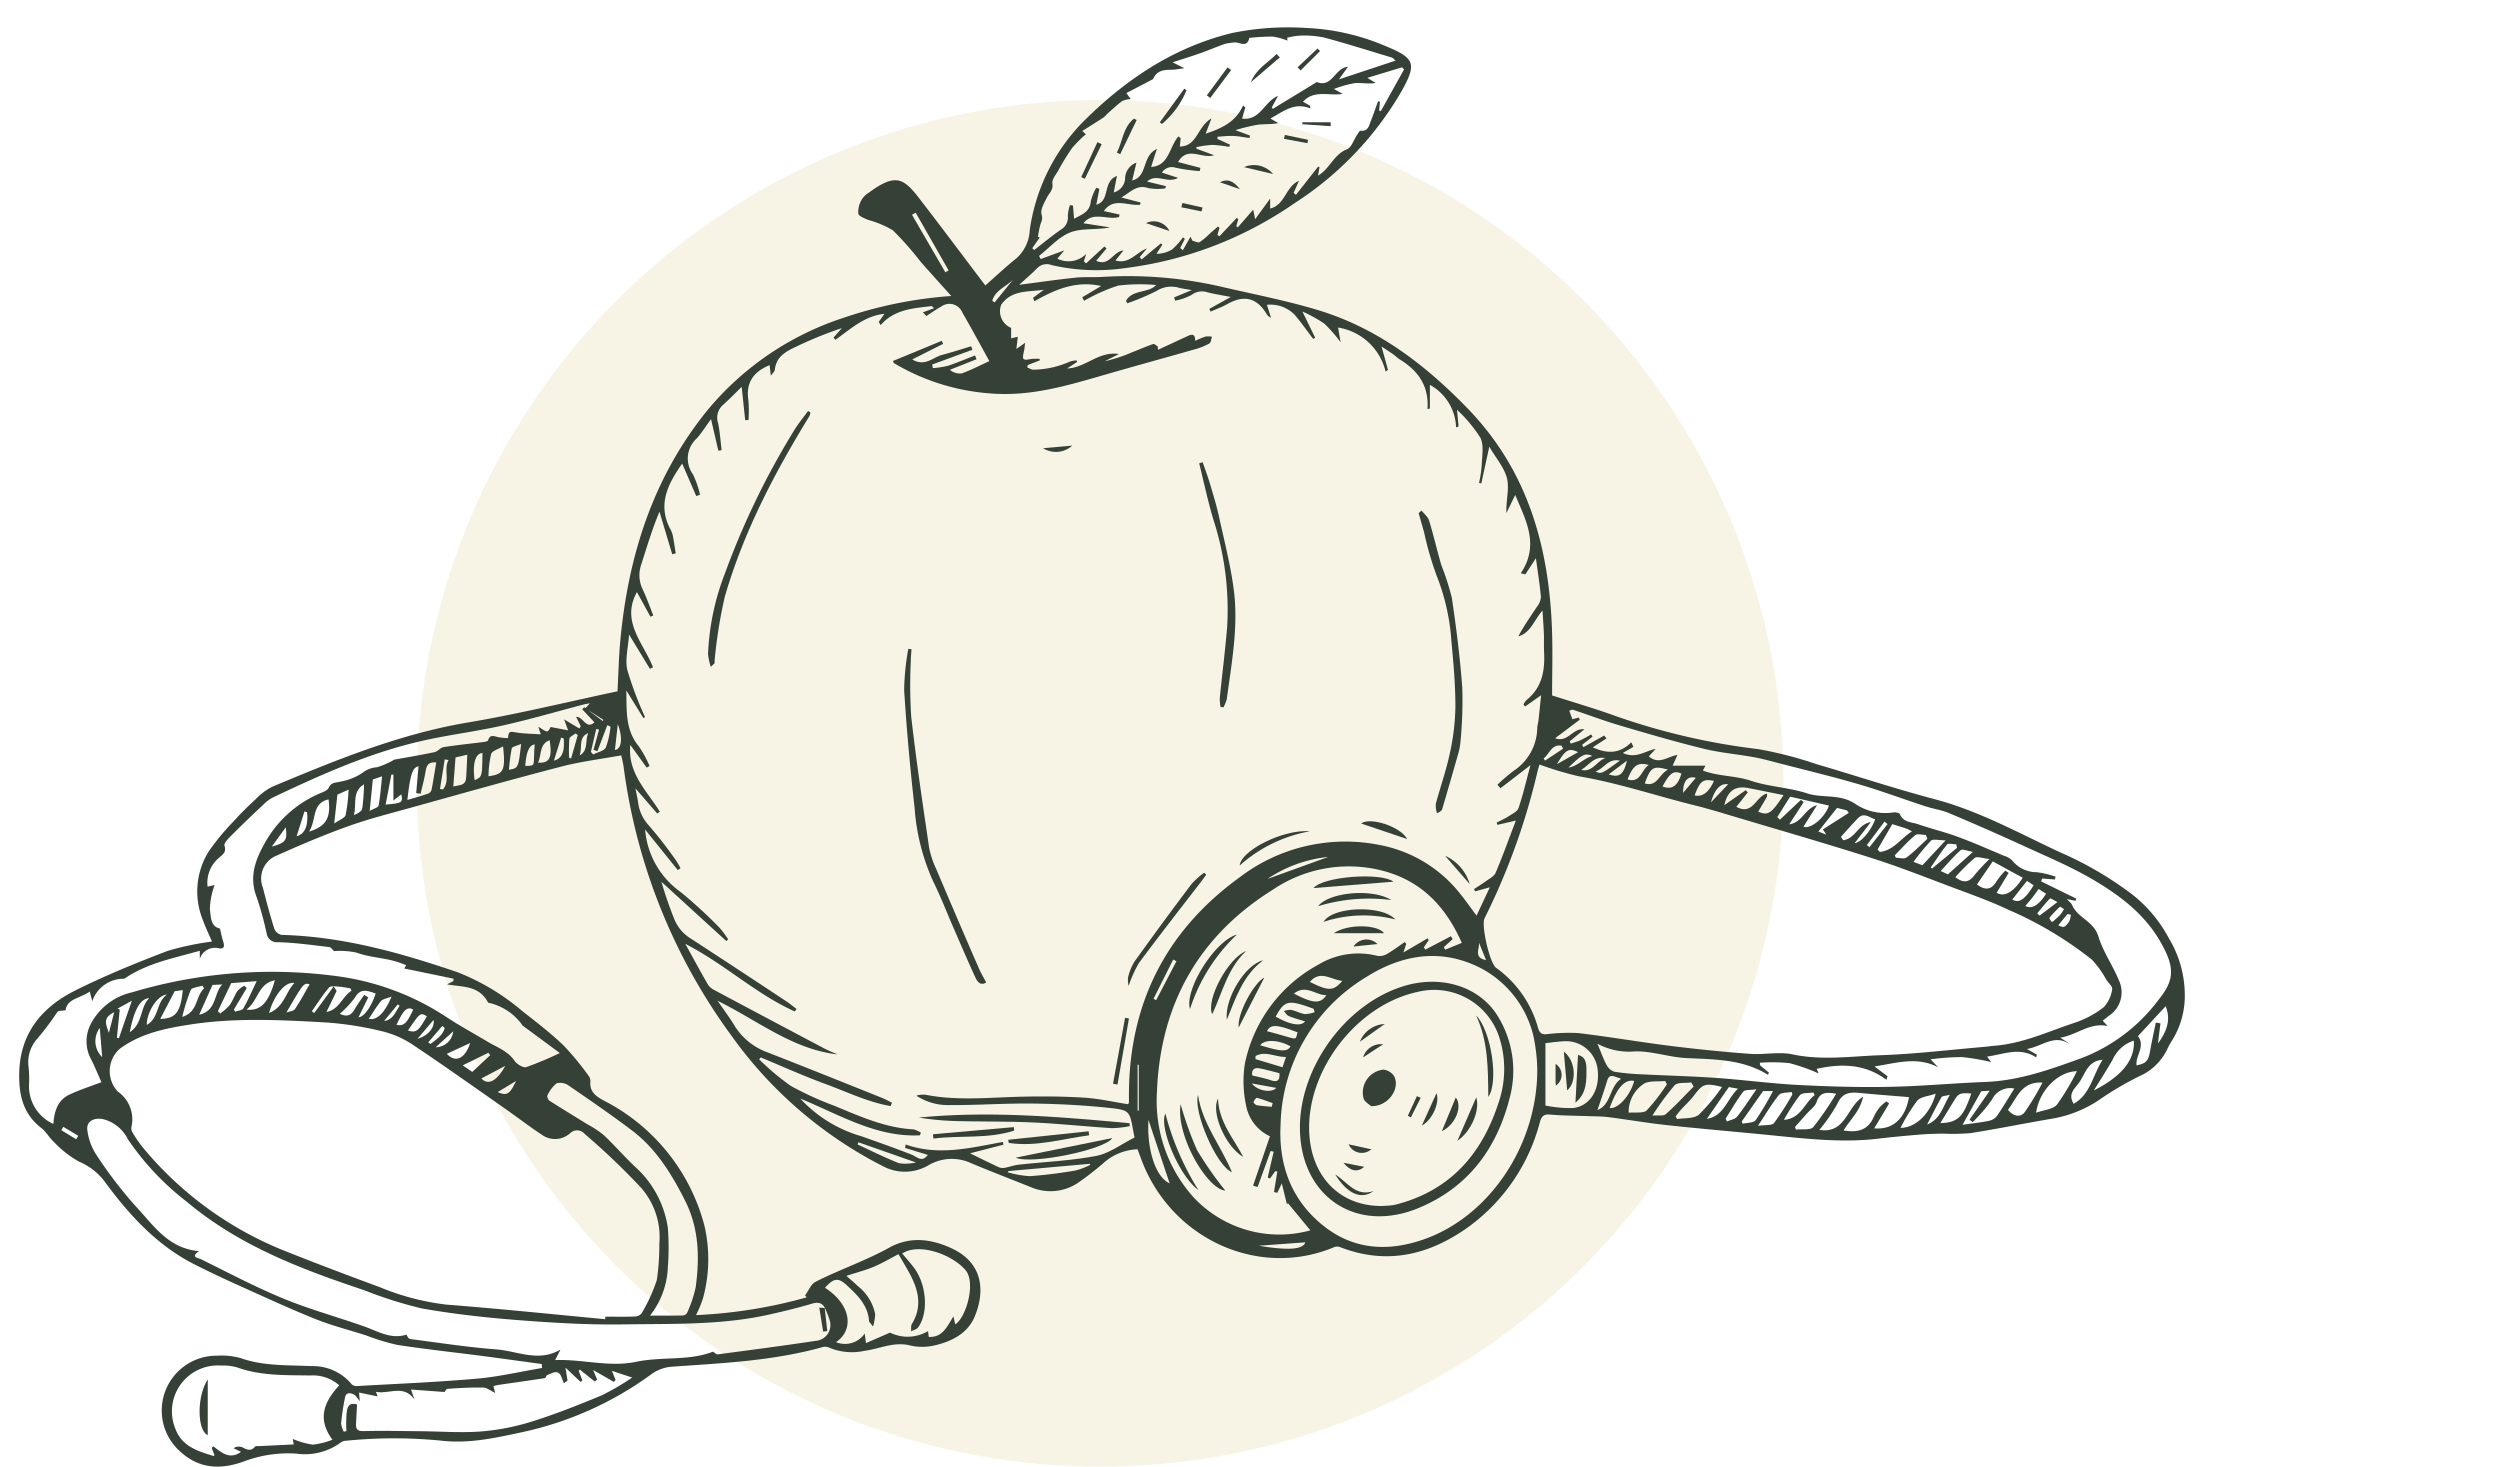<svg xmlns="http://www.w3.org/2000/svg" xmlns:xlink="http://www.w3.org/1999/xlink" width="300" height="176" viewBox="0 0 300 176">
  <defs>
    <clipPath id="clip-path">
      <rect id="Rectangle_3366" data-name="Rectangle 3366" width="259.879" height="172.686" fill="#354136"/>
    </clipPath>
  </defs>
  <g id="Group_6455" data-name="Group 6455" transform="translate(-835.064 -634.279)">
    <rect id="Rectangle_3372" data-name="Rectangle 3372" width="300" height="176" transform="translate(835.064 634.279)" fill="#fff"/>
    <g id="Group_6446" data-name="Group 6446">
      <g id="Group_6431" data-name="Group 6431">
        <circle id="Ellipse_325" data-name="Ellipse 325" cx="82" cy="82" r="82" transform="translate(885.08 646.279)" fill="#f7f4e6"/>
        <g id="Group_6424" data-name="Group 6424" transform="translate(837.367 637.594)">
          <g id="Group_6423" data-name="Group 6423" clip-path="url(#clip-path)">
            <path id="Path_32168" data-name="Path 32168" d="M134.206,134.6a6.481,6.481,0,0,0-4.174,1.724,35.39,35.39,0,0,1-3.11,2.39,5.943,5.943,0,0,1-5.465.453c-2.391-.963-4.8-1.886-7.178-2.879a5.512,5.512,0,0,0-5.131.208,5.57,5.57,0,0,1-5.527.116,50.406,50.406,0,0,1-18.159-15.657A69.8,69.8,0,0,1,72.531,88.7c-.036-.253-.093-.5-.144-.753-.027-.137-.065-.273-.146-.617-2.41.44-4.833.733-7.172,1.341C59.038,90.237,53.04,91.93,47.035,93.6c-2.528.7-5.081,1.347-7.547,2.231-2.878,1.03-5.7,2.226-8.491,3.481a2.972,2.972,0,0,0-1.755,3.887c.422,1.655.86,3.309,1.372,4.937a1.246,1.246,0,0,0,.869.736c7.315.189,14.255,2.139,21.106,4.476a27.421,27.421,0,0,1,7.847,4.72c1.667,1.3,3.35,2.6,4.876,4.055a34.2,34.2,0,0,1,2.974,3.6,1.109,1.109,0,0,1,.259.7c-.138,1.374.8,1.9,1.8,2.43a23.535,23.535,0,0,1,11.878,14.889,17.755,17.755,0,0,1-.15,8.684,13.356,13.356,0,0,1-.857,2.072,58.605,58.605,0,0,0,13.292-2.133l-.2-.225c.411-.561.7-1.356,1.254-1.638,1.87-.958,3.837-1.72,5.756-2.585,1.02-.46,2.042-.928,3.016-1.476,2.5-1.407,5.005-1.113,7.468,0,3.918,1.772,4.123,5.23,2.846,8.259-.834,1.979-2.7,2.934-4.705,3.411a6.472,6.472,0,0,1-3.009.036c-1.947-.508-3.653.4-5.466.631a7.047,7.047,0,0,1-4.181-.338,1.268,1.268,0,0,0-.827-.117c-5.909,1.662-12,1.937-18.068,2.362a4.757,4.757,0,0,0-2.581.944,40.816,40.816,0,0,1-15.452,6.916c-3.114.669-6.2,1.365-9.41,1.051a57.647,57.647,0,0,0-11.688-.025,1.191,1.191,0,0,0-.612.171,7.263,7.263,0,0,1-5.374,1.381,14.994,14.994,0,0,0-6.216.9c-2.605.971-5.23,1.027-7.515-.963a6.58,6.58,0,0,1,4.243-11.692,8.306,8.306,0,0,1,2.813.3c2.758.969,5.619.811,8.452.951a6.065,6.065,0,0,1,4.881,2.211.884.884,0,0,0,.658.179c4.775-.272,9.556-.466,14.317-.883,2.627-.23,5.219-.84,7.827-1.279-.008-.159-.015-.318-.022-.477-2.359-.321-4.715-.654-7.075-.96-3.426-.446-6.862-.812-10.276-1.339a25.942,25.942,0,0,1-3.747-1.143c-2.04-.647-4.128-1.179-6.108-1.974-3.106-1.249-6.145-2.661-9.2-4.036q-2.6-1.168-5.141-2.441c-4.5-2.241-7.808-5.823-10.742-9.775A7.458,7.458,0,0,0,7.223,136.1a12.384,12.384,0,0,1-3.042-2.366c-.566-.5-.935-1.237-1.527-1.691-2.25-1.722-2.72-4.1-2.646-6.715.132-4.677,2.735-7.784,6.664-9.756,3.6-1.81,7.365-3.333,11.136-4.778a33.5,33.5,0,0,1,5.325-1.121c-.379-.89-.772-1.7-1.077-2.544a9.078,9.078,0,0,1,.7-8.291,28.225,28.225,0,0,1,2.98-3.6c.827-.922,1.713-1.8,2.626-2.636a7.468,7.468,0,0,1,1.989-1.5c7.634-3.2,15.269-6.339,23.527-7.725,6.018-1.01,11.961-2.476,17.918-3.735.115-2.143.155-4.111.337-6.066.95-10.237,3.95-19.706,10.564-27.794A35.467,35.467,0,0,1,98.883,34.835a51.239,51.239,0,0,1,12.968-2.63c-1.331-1.485-2.521-2.792-3.688-4.122a37.534,37.534,0,0,0-3.309-3.749,11.353,11.353,0,0,0-2.946-1.246c-.454-.2-1.153-.446-1.22-.776a3,3,0,0,1,.414-1.676,2.582,2.582,0,0,1,.854-.834c3.078-2.247,4.08-1.86,5.951.559,2.719,3.514,5.375,7.076,8.029,10.581,1.189-1.047,2.435-2.227,3.771-3.294a4.822,4.822,0,0,0,1.557-3.334,23.2,23.2,0,0,1,6.2-12.806C132.522,6.4,138.376,2.4,145.523.65A33.5,33.5,0,0,1,154.45.041a27.036,27.036,0,0,1,9.544,2.188c3.479,1.422,3.729,2.095,1.931,5.33a39.454,39.454,0,0,1-12.883,13.508A45.593,45.593,0,0,1,132.6,28.873a23.908,23.908,0,0,1-8.705-.376,1.586,1.586,0,0,0-1.751.389c-.633.642-1.325,1.227-2.141,1.974,2.4-.31,4.56-.627,6.735-.853,1.119-.117,2.257-.023,3.381-.1a49.957,49.957,0,0,1,14.629,1.3c3.687.843,7.411,1.579,11.027,2.665,7.177,2.155,12.934,6.544,18.082,11.873,7.147,7.4,9.717,16.5,10.077,26.453.1,2.619.015,5.243.015,7.939,2.461.794,5.114,1.561,7.7,2.5a80.146,80.146,0,0,0,17.089,3.95,47.609,47.609,0,0,1,6.98,1.81c4.72,1.379,9.392,2.937,14.144,4.193,5.343,1.413,10.131,4.084,15.073,6.384a41.964,41.964,0,0,1,8.57,5,16.46,16.46,0,0,1,4.46,5.315,13.149,13.149,0,0,1,1.905,6.64,10.132,10.132,0,0,1-1.579,5.7c-.29.415-.475.9-.725,1.349a6.7,6.7,0,0,1-3.175,2.867,37.818,37.818,0,0,0-4.873,2.883,14.557,14.557,0,0,1-5.769,2.232c-3.2.545-6.385,1.193-9.591,1.7a25.585,25.585,0,0,1-3.38.059c-.91.02-1.821.043-2.728.119-1.629.136-3.259.281-4.881.478-4.541.553-9.038-.02-13.542-.462-3.959-.388-7.922-.723-11.877-1.151-2.351-.254-4.686-.659-7.033-.959-.792-.1-1.6-.091-2.4-.121-1.518-.058-3.042-.053-4.555-.186-.775-.068-1.063.143-1.279.9a22.56,22.56,0,0,1-8.6,12.6c-4.673,3.343-9.733,4.573-15.307,2.429a1.058,1.058,0,0,0-.707-.051c-9.161,3.884-19.775-.981-23.283-10.687-.123-.337-.251-.673-.387-1.039M96.663,153.614l.029.031c-.364-.649-.842-.73-1.564-.516-1.674.5-3.375.907-5.079,1.291-5.746,1.3-11.61,1.1-17.433,1.193-4.188.069-8.393-.178-12.573-.5-3.921-.3-7.851-.73-11.721-1.415a49.644,49.644,0,0,1-6.872-2.171c-7.6-2.535-15.055-5.357-21.308-10.606a32.531,32.531,0,0,1-7.1-7.525A4.555,4.555,0,0,0,10,130.968c-1.072-.177-1.966.288-1.82,1.347a6.967,6.967,0,0,0,1.054,2.908,51.34,51.34,0,0,0,4.737,6.2c2.113,2.246,3.892,5.087,7.614,5.4-1.085.736-.1.809.178.944,3.293,1.618,6.544,3.347,9.931,4.743,3.158,1.3,6.477,2.207,9.7,3.346,1.667.588,3.238,1.59,5.089.978.124.319.287.517.473.541,3.434.439,6.86.98,10.307,1.24,2.519.189,5.041,1.576,7.7.017l-.651,1.262c3.376-.118,6.481.89,9.74.206,3.084-.647,6.362-.083,9.2-1.215.244.151.412.345.551.327,3.936-.523,7.873-1.035,11.8-1.627a1.9,1.9,0,0,0,1.684-2.362,10.5,10.5,0,0,0-.618-1.612m36.4-24.418a.772.772,0,0,0,.1-.228c.01-.254,0-.509,0-.765-.02-11.006,4.4-19.806,13.3-26.248a20.9,20.9,0,0,1,16.792-3.867,16.136,16.136,0,0,1,9.714,5.921c.634.791,1.215,1.625,1.906,2.553l1.6-3.4-1.767.486-.134-.273c.467-.306.951-.593,1.4-.926.43-.319,1.017-.6,1.2-1.045.859-2.028,1.6-4.1,2.419-6.249l-2.207.516-.1-.272c.469-.243.96-.452,1.4-.739s1.084-.58,1.229-1.009c.548-1.617.932-3.289,1.432-5.147l-3.6,2.774-.369-.419a21.341,21.341,0,0,1,1.949-1.673,6.255,6.255,0,0,0,2.833-5.14c.018-.326.119-.646.155-.971.109-.97.2-1.94.309-2.957L180.7,81.468l-.184-.263a2.39,2.39,0,0,1,.378-.524c1.839-1.484,2.207-3.5,2.095-5.7-.037-.73,0-1.461-.023-2.191-.034-.875-.1-1.75-.17-2.84-1.053,1.2-1.406,2.669-2.9,3.1.663-1.259,1.477-2.4,2.249-3.578a2.089,2.089,0,0,0,.461-1.151c-.136-1.518-.381-3.028-.6-4.648l-1.265,1.935-.555-.129c2.285-3.4.617-6.341-.663-9.4-.389.8-.722,1.481-1.055,2.165-.074-1.446.369-2.866.076-4.114-.306-1.3-1.318-2.445-2.13-3.842l-.96,4.41-.273-.062A15.365,15.365,0,0,0,175.5,52.6c.033-1.141.294-2.445-.155-3.389a17.229,17.229,0,0,0-2.808-3.355l.191,1.991-.3.13a6.042,6.042,0,0,0-3.146-5.106V45.7l-.289.076c.208-2.758-1.119-4.611-3.322-5.956-.278-.169-.507-.419-.775-.607-.416-.294-.848-.568-1.413-.944.3,1.095.538,1.948.773,2.8-.1.07-.192.14-.288.209a6.99,6.99,0,0,0-5.7-5.288c.094.551.176,1.03.3,1.764a17.323,17.323,0,0,0-1.956-2.239,17.839,17.839,0,0,0-2.631-1.455l1.54,3.154-.247.138c-.736-.97-1.435-1.972-2.219-2.9a4.084,4.084,0,0,0-3.329-1.189c.182.567.336,1.051.489,1.533a.943.943,0,0,1-.54-.461c-1.178-1.923-2.693-2.285-4.686-1.169-.64.359-1.34.612-2.012.912l-.163-.328,2.578-1.429c-1.089-.212-1.947-.343-2.783-.553a2.048,2.048,0,0,0-1.922.307,6.955,6.955,0,0,1-1.97.689c-.043-.13-.087-.26-.13-.39l2.126-.877c-.689-.123-1.113-.169-1.522-.276a3.278,3.278,0,0,0-2.677.36,27.757,27.757,0,0,1-3.545,1.5c-.051-.1-.1-.2-.151-.294.764-1.392,2.7-.9,3.618-1.9a21.844,21.844,0,0,0-4.555.069,20.956,20.956,0,0,0-4.1,1.831l-.216-.427,2.266-1.351c-2.98-.679-5.528.407-8.01,1.829l-.157-.415,1.29-.97c-1.809.284-3.809-.029-5.1,1.773a2.159,2.159,0,0,0,1.18,2.806v1.259l.8-.2c-.057.491-.106.9-.171,1.471l1.05-.745c-.065.479-.079.753-.141,1.018-.243,1.043-.157,1.123.894.924a5.367,5.367,0,0,1,.984-.009c.008.062.015.124.022.186l-1.435.549-.075.29c.258.1.524.3.769.271a11.047,11.047,0,0,0,4.328-.96,2.648,2.648,0,0,1,.85-.144c.012.058.026.117.04.175l-1.2.787c2.235-.084,3.82-2.125,6.219-1.733l-1.7.862A18.142,18.142,0,0,0,133.45,39c.877-.347,1.744-.722,2.634-1.033.134-.047.367.186.553.29.006.135.011.27.018.405q1.765-.817,3.531-1.636c.49-.228.933-.364.935.557a11.3,11.3,0,0,1,1.238-.509,2.67,2.67,0,0,1,.776.015c-.1.278-.113.7-.306.807a7.759,7.759,0,0,1-1.709.694c-3.43.981-6.872,1.921-10.3,2.908-4.656,1.34-9.252,2.806-14.242,2.4a26.251,26.251,0,0,1-11.566-3.613c-.118-.07-.153-.283-.155-.288,1.047-.429,2.029-.831,3.009-1.236q1.426-.589,2.851-1.183l.153.376-3.7,1.86c1.511.928,2.478-.259,3.6-.55,1.168-.3,2.315-.683,3.471-1.029.048.141.1.281.142.422l-4.822,1.769.082.433a10.807,10.807,0,0,0,1.8-.278c1.1-.361,2.174-.823,3.259-1.242.06.15.119.3.179.452l-3.2,1.271a1.859,1.859,0,0,0,1.429.431c1.12-.4,2.181-.959,3.31-1.477-1.095-1.977-2.146-3.934-3.257-5.857a1.66,1.66,0,0,0-2.526-.679c-.616.334-1.188.752-1.779,1.132l-.411-.448,1.341-.494-.276-.256c-2.2.268-4.462.371-6.137,2.282-.077-.126-.153-.253-.23-.379l.679-.972c-2.368.241-4.047,1.818-5.872,3.114l-.234-.26,1-1.139a46.6,46.6,0,0,0-5.24,2.108c-1.258.6-2.626,1.171-2.8,2.88-.022.214-.258.406-.481.736-.06-.531-.1-.9-.144-1.282-1.941.794-2.871,2.1-2.551,4.2a15.923,15.923,0,0,1,.018,2.374l-.4.034c-.138-1.317-.277-2.635-.421-4-.777.757-1.484,1.486-2.238,2.166a2.02,2.02,0,0,0-.6,2.157c.23,1.07.294,2.176.429,3.266l-.391.074c-.279-1.2-.557-2.4-.879-3.792-.634.866-1.115,1.641-1.713,2.311a3.246,3.246,0,0,0-.452,4.323,11.349,11.349,0,0,1,.846,2.435l-.454.166-1.688-3.9c-1.762,2.5-3.009,5-1.36,7.979a3.155,3.155,0,0,1,.285.937c.118.615.2,1.237.3,1.856l-.422.108q-.764-2.556-1.53-5.112c-.888,2.125-1.523,4.286-2.214,6.427a3.858,3.858,0,0,0,.229,2.95c.464,1,.833,2.049,1.244,3.077l-.339.152-1.623-2.958c-1.964,3.54.792,6.111,1.93,9.032l-.37.179c-.8-1.307-1.592-2.613-2.506-4.115-.1,1.553-.506,3-.2,4.278A41.84,41.84,0,0,0,75.1,82.73l-.194.123-2.051-3.318c.048,2.482-.12,4.752,1.493,6.7A13.475,13.475,0,0,1,75.644,88.6l-.343.2c-.643-.894-1.288-1.787-1.964-2.725-.352,3.389,2,5.528,3.544,8.016l-.317.214-2.615-3.017c.107.549.224,1.079.312,1.613A4.977,4.977,0,0,0,75.521,95.7a49.7,49.7,0,0,1,3.292,4.232,9.017,9.017,0,0,1,.55.943l-.329.222-3.925-4.87a10.2,10.2,0,0,0,4.265,7.5,57.99,57.99,0,0,1,4.6,4.213,10.908,10.908,0,0,1,1.11,1.478l-.237.185-7.776-7.1a45.861,45.861,0,0,0,1.491,4.347,4.863,4.863,0,0,0,2.045,2.472q5.734,3.734,11.436,7.512c.43.284.825.617,1.236.927-.068.1-.136.2-.205.3-4.646-2.076-8.385-5.673-13.142-8.116.975,1.768,1.817,3.326,2.7,4.862a1.844,1.844,0,0,0,.717.649q6.6,3.527,13.219,7.019c.528.279,1.088.5,1.634.741-5.377-.614-9.485-4.012-14.393-6.436.782,1.138,1.435,2,1.991,2.92a7.712,7.712,0,0,0,3.972,3.259c4.616,1.8,9.212,3.65,13.813,5.49.4.158.768.376,1.152.565l-.165.4c-2.741-.469-5.255-1.712-7.844-2.659-2.617-.957-5.16-2.109-7.736-3.177l-.2.22a30.18,30.18,0,0,0,3.773,3.179,38.166,38.166,0,0,0,5.265,2.405c3.059,1.267,6.089,2.649,9.48,2.826a2.813,2.813,0,0,1,.892.4l-.117.314c-5.214.262-9.579-2.445-14.354-4.408a16,16,0,0,0,7.312,4.514c2.025.717,4.053,1.429,6.051,2.218.667.263,1.232.988,1.94.025l-2.72-.829c.02-.142.04-.283.059-.424,3.943,1.415,7.8.4,11.676-.3.02.11.042.219.062.329l-4.009,1.034c1.221.6,2.294,1.13,3.38,1.638a1.267,1.267,0,0,0,.7.117c.589-.1,1.16-.326,1.75-.39,3.106-.344,6.252-.464,9.309-1.053,1.589-.306,3.022-1.419,4.6-2.206-.029-.151-.093-.467-.152-.785-.435-2.343-.418-2.5-2.749-2.754-3.069-.335-6.169-.494-9.258-.536-3.318-.044-6.638.2-9.956.183a6.965,6.965,0,0,1-4.069-1.129,2.689,2.689,0,0,1,1.17-.1c3.808.742,7.632.308,11.455.222,2.51-.057,5.028-.041,7.532.117,1.76.111,3.5.515,5.243.787m49.385-40.773c-.066.218-.154.456-.211.7a80.185,80.185,0,0,1-6.386,17.758c-.423.85.608,5.381,1.385,5.945a13.2,13.2,0,0,1,5.039,7.228c.163.568.413.778.984.743a21.732,21.732,0,0,1,3.812-.141c3.689.437,7.354,1.073,11.039,1.534q4.776.6,9.579.96c1.7.128,3.485-.285,5.121.064,3.544.756,7.058.219,10.566.1,4.189-.146,8.366-.656,12.548-1.011.362-.031.722-.094,1.084-.121,3.43-.258,6.519-1.732,9.72-2.784a11.478,11.478,0,0,0,3.436-1.857,3.965,3.965,0,0,0,1-2.148c.071-.3-.435-.745-.69-1.115a11.848,11.848,0,0,0-1.73-2.421,44.478,44.478,0,0,0-10.019-5.991c-2.227-1.055-4.566-1.879-6.876-2.748-3.171-1.193-6.329-2.443-9.556-3.466-5.664-1.8-11.377-3.447-17.072-5.149-1.363-.406-2.725-.817-4.105-1.158-4.653-1.152-9.206-2.7-13.952-3.5a39.333,39.333,0,0,1-4.719-1.414M70.317,154.985l.024-.3c1.168,0,2.335.024,3.5-.017a1.11,1.11,0,0,0,.832-.362,19.725,19.725,0,0,0,1.844-4.017,29.242,29.242,0,0,0,.3-4.353,8.992,8.992,0,0,0-2.247-6.781,84.549,84.549,0,0,0-6.722-6.407,1.181,1.181,0,0,0-1.724-.087,2.713,2.713,0,0,1-3.177.345c-1.608-1.042-3.126-2.223-4.7-3.322-3.643-2.547-7.265-5.128-10.963-7.593a11.459,11.459,0,0,0-3.662-1.635,39.943,39.943,0,0,0-6.8-1.076c-5.426-.3-10.861-.593-16.283.245-3.02.467-5.955,1.055-8.486,2.929a3.584,3.584,0,0,0-.219,5.118,4.071,4.071,0,0,1,1.642,4.235.87.87,0,0,0,.076.59,14.65,14.65,0,0,0,1.225,1.811A42.514,42.514,0,0,0,31.42,146.611c3.921,1.573,7.873,3.07,11.839,4.528a29.84,29.84,0,0,0,8.011,2.1c6.355.492,12.7,1.155,19.047,1.75m78.3-15.863-.551-.161c.672-1.964,1.342-3.928,2.025-5.928a5.065,5.065,0,0,1-2.864-3.7,13.807,13.807,0,0,1-.152-4.97,17.512,17.512,0,0,1,8.849-11.937A9.253,9.253,0,0,1,163,111.393a1.735,1.735,0,0,0,1.154-.245c.732-.421,1.408-.938,2.107-1.416l.188.216c-.089.268-.177.534-.342,1.034l2.906-1.7c.045.069.091.138.135.208q-.291.436-.584.87l.169.283,3.075-1.611.211.351-1.06.955.153.31,2-.815c-1.867-4.258-4.687-7.243-9.039-8.536a16.253,16.253,0,0,0-13.644,2.158c-8.939,5.58-13.508,13.835-13.9,24.3a17.282,17.282,0,0,0,4.4,12.613,14.075,14.075,0,0,0,14.012,3.96l-2.7-3.275-.106.166c-.186-.755-.372-1.51-.623-2.522l-.536,1.122-.4-.084q.2-1.239.4-2.477l-.253-.025-.622.871c-.094-.039-.187-.078-.28-.118q.357-1.551.716-3.1l-.362-.083q-.785,2.163-1.568,4.328m97.093-34.583c.317.351.551.509.644.73.666,1.559,2.606,1.948,3.15,3.753.556,1.844,1.733,3.491,2.469,5.293a3.36,3.36,0,0,1-1.238,4.282l-.7.564.59.64c-2.158-.456-3.622,1.047-5.679,1.4.461.3.673.431.873.576.167.119.32.256.479.386-1.91-1.587-3.449.077-5.36.393l1.189.674-.071.338c-1.978-1.3-3.9-.37-5.9-.1l.486.657a26.773,26.773,0,0,0-3.491-.6,30.388,30.388,0,0,0-3.774.269l.917.964c-2.522-1.337-4.981-.523-7.647-.107.647.486,1.106.831,1.565,1.177l-.133.418c-2.6-1.928-5.432-1.956-8.369-1.309.072.167.158.365.238.554a22.378,22.378,0,0,0-3.505-1.237,19.877,19.877,0,0,0-3.548-.047l.014.3,1.077.892c-.043.083-.087.167-.132.25-3-1.877-6.439-1.845-9.718-2-2.146-.1-4.163-.854-6.235-.806a7.95,7.95,0,0,1-4.508-.927c.45,1.064.718,1.85,1.112,2.566a1.639,1.639,0,0,0,.946.808,28.788,28.788,0,0,0,3.326.306c2.952.153,5.91.222,8.858.429,3.275.23,6.537.671,9.814.843,3.641.191,7.3.3,10.94.229,3.861-.071,7.716-.44,11.577-.587,4.051-.153,7.786-1.508,11.526-2.861a20.831,20.831,0,0,0,9.216-6.967c1.395-1.745,2.07-3.138.983-5.558-1.9-4.229-5.218-6.789-8.953-8.967-2.57-1.5-5.34-2.665-8.053-3.91q-4.519-2.073-9.1-4c-.9-.38-1.9-.512-2.832-.817-2.665-.871-5.3-1.854-7.987-2.642-3.112-.912-6.271-1.669-9.413-2.484-1.058-.273-2.114-.572-3.187-.767-2-.364-4.052-.531-6.024-1.016-3.355-.823-6.678-1.792-9.993-2.771-1.913-.565-3.784-1.275-5.68-1.9-.126-.042-.3.07-.45.11.137.376.258.7.374,1.021l.758-.2c.045.084.09.168.134.252l-2.966,2.23c1.549.568,2.089-1.248,3.515-1.077l-1.763,1.449.126.272c.39-.134.794-.238,1.168-.408.44-.2.856-.457,1.281-.69l.169.262q-.628.49-1.255.983c.052.093.1.185.158.278l2.487-1.39.285.338-1.654,1.072c1.809.835,3.278.739,4.626-.6l.254.548-1.276.731c1.587.741,2.685-.256,3.953-.488l-.828.89c1.173,1.051,2.251.04,3.436-.171-.2.443-.32.715-.578,1.29h3.94l-.312.593c1.906.713,3.883.591,5.761,1.221,2.172.728,4.564.8,6.742,1.511,1.874.614,3.894.022,5.743,1.236a6.42,6.42,0,0,0,4.6,1.055c.259-.048.742.054.809.217.418,1,1.4.937,2.171,1.2,1.579.546,3.215.935,4.781,1.513,1.872.69,3.7,1.5,5.539,2.277a2.352,2.352,0,0,1,.94.519,3.781,3.781,0,0,0,3.01,1.448,12.054,12.054,0,0,1,2.232.532c-.031.113-.06.226-.09.339l-1.538-.115c-.035.116-.071.23-.107.346l4.233,2.075-.113.253-1.047-.211M21.671,110.781c-3.239.91-6.406,1.514-9.052,3.351a3.98,3.98,0,0,0-3.851,2.7c-.143-.549-.208-.8-.3-1.169-1.11.823-2.727.84-2.9,2.252-.445.078-.846.028-.976.193a34.175,34.175,0,0,1-2.41,3.21,4.228,4.228,0,0,0-1.058,3.4,13.257,13.257,0,0,1,.067,1.927A4.97,4.97,0,0,0,4.1,131.557c.107-1.451.486-2.82,1.867-3.488,1.221-.592,2.533-1,3.9-1.524-.4-.9-.781-1.839-1.239-2.744a4.527,4.527,0,0,1-.05-4.214,7.416,7.416,0,0,1,4.974-3.825,58.535,58.535,0,0,1,24.594-1.935,31.306,31.306,0,0,1,13.018,4.835c1.637,1.087,3.372,2.028,5.062,3.036,1.136.677,2.421,1.106,3.228,2.3.271.4,1.035.853,1.4.738a41.014,41.014,0,0,0,4.021-1.687l-4.454-3.287a6.755,6.755,0,0,0-4.146-2.755c-1.128-2.152-3.135-1.84-4.924-2.2l.747-.387c.009-.1.019-.2.028-.294l-5.918-1.223c-.019.032.092-.16.234-.405-.4-.144-.732-.281-1.078-.388-1.6-.5-3.294-.528-4.89-1.113a9.606,9.606,0,0,0-2.7-.179c-.118-.1-.328-.454-.578-.485-2.039-.245-4.081-.525-6.131-.588a1.23,1.23,0,0,1-1.371-1.052,39.537,39.537,0,0,0-1.177-4.3c-.93-2.331-.254-4.355.857-6.36a13.7,13.7,0,0,1,6.513-6.057c.461-.207,1.1-.4,1.272-.78.31-.674.8-.562,1.313-.7a7.092,7.092,0,0,0,2.71-1.058,3.084,3.084,0,0,1,1.75-.682,9.446,9.446,0,0,0,2.08-.915c1.366-.247,3.109-.538,4.837-.9.382-.081.692-.539,1.071-.6,1.616-.253,3.245-.416,4.868-.624.17-.023.448-.086.479-.188.225-.758.715-.5,1.21-.386a9.383,9.383,0,0,0,1.173.12c.11-.849.169-.817,1.012-.68.927.152,1.879.15,2.925.222-.145-.46-.2-.63-.289-.915.448.26.743.54,1.06.567.157.012.353-.445.415-.531l2.1.4c-.211-.578-.328-.894-.481-1.314L67.214,84.1l.17-.266-.556-1.126c.9-.036,1.162,1.569,2.2.66L67.56,81.794l.252-.243,2.226,1.662.066-.147-2.16-1.384q.271-.3.539-.6c-.245.047-.495.077-.736.14-3.205.841-6.389,1.772-9.62,2.5-2.984.675-6.03,1.071-9.024,1.7-6.566,1.387-12.648,4.1-18.668,6.966a4.271,4.271,0,0,0-1.053.772c-1.274,1.2-2.544,2.406-3.78,3.645-.4.4-1.073,1.043-.969,1.356.287.861-.3,1.111-.7,1.5a3.879,3.879,0,0,0-1.324,3.418l.844-.194a9.132,9.132,0,0,0-.572,2.864c.11.867.068,2.141,1.21,2.356.135.558.227,1.042.372,1.509s.254.975-.454.876a1.907,1.907,0,0,0-2.335,1.266ZM152.934,19.834l.281.226q1.333-1.692,2.664-3.386l.159.071c-.057.321-.113.641-.18,1.016,1.414-.806,1.882-2.541,3.472-3.161.555-.217.825-1.156,1.233-1.759.119-.175.285-.478.4-.466.964.091,1.031-.686,1.27-1.271.3-.745.557-1.511.832-2.269l.228.07-.1,1.04.207.069,2.779-4.99c-.075-.086-.15-.174-.226-.26L161.78,6.025l1,.617c-.9.15-1.725-.056-2.527.02a14.039,14.039,0,0,0-2.485.7l1.053.591c-1.65.268-3.428-.533-4.761.94l.863.49c0,.1,0,.208.008.312-1.938-.785-3.285.4-4.784,1.213l.944.55c-.875.174-1.7.092-2.509.2a24.211,24.211,0,0,0-2.637.642l1.764.659-.085.287c-.641-.086-1.282-.22-1.927-.246s-1.27.057-1.905.092c0,.089,0,.177.008.267l1.5.69-.1.262a15.769,15.769,0,0,0-2.036-.239,13.69,13.69,0,0,0-1.938.275l.091.2,2.078.764c-1.493.481-3.191-1.155-4.33.815l2.685.707c-.029.128-.059.256-.09.384a21.38,21.38,0,0,1-2.889-.405,1.405,1.405,0,0,0-1.645.585l1.939.63c-1.292.736-2.583-.6-3.718.446l2.26.549c-.024.091-.047.182-.069.272a6.551,6.551,0,0,1-2.037-.036c-1.393-.48-2.112.489-3.251,1.124l2.316.6c-.017.091-.033.182-.05.271-1.46.183-3.186-.946-4.358.764l1.88.407c-.017.1-.034.2-.05.3-1.392.413-3.1-.744-4.278.752l3.186.495c-1.623.338-3.323.062-4.724.589-1.418.532-2.538,1.859-3.789,2.838.066.124.131.248.2.372l2.83-1.038c-.407.485-.629.745-.835.991a3,3,0,0,0,3.471-.574l-.289.891.266.253q1.1-1.016,2.2-2.03l.253.242-1.241,1.475c1.6.723,2.011-1.123,3.274-1.238l-.961,1.2c1.677.486,2.489-.981,3.774-1.443l-.865,1.04.236.275q1.156-.965,2.314-1.928l.166.175-.706,1.075a3.531,3.531,0,0,0,1.881-.521,8.446,8.446,0,0,0,1.3-1.447l.229.177q-.281.551-.561,1.1c.107.09.214.178.322.267l.913-1.614.244.477c.294.065.674.276.866.163a8.522,8.522,0,0,0,1.231-1.044c.321-.28.647-.557.969-.835.057.061.112.123.168.185l-.242.828.241.162,2.078-2.2.185.149c-.082.284-.162.566-.244.849l.193.124,1.838-2.115c.084.408.136.662.235,1.145l1.8-2.476v1.2c1.833-.452,1.828-2.635,3.462-3.336q-.325.73-.651,1.461m-17.1-3.116c2.168-.125,2.185-2.421,3.274-3.662l.277.2c-.04.385-.081.769-.107,1.01,2.112-.016,2.075-2.388,3.8-3.368l-.7,1.831c1.907-.641,3.62-1.4,4.489-3.385l.277.235c-.132.447-.263.894-.393,1.338,2.194.281,2.666-2.073,4.315-2.724l-.741,1.375.112.18,5.288-3.222c1.847.752,2.174-1.733,3.735-1.825l-1.086,1.507,6.794-2.251c-.218-.188-.31-.327-.431-.363-2.711-.818-5.412-1.673-8.147-2.407a11.794,11.794,0,0,0-2.866-.229,8.71,8.71,0,0,0-1.561.254c.015.116.029.231.045.346a8.137,8.137,0,0,0-1.778-.482,25.986,25.986,0,0,0-2.811.155c-.278,1.315-1.222.426-1.856.555a8.012,8.012,0,0,0-1.071.163c-.979.344-1.935.759-2.914,1.105-1.047.372-2.112.7-3.362,1.107l1.412.709c-.688.091-1.054.175-1.422.18-.926.012-1.832.022-2.292,1.053-.049.109-.226.169-.351.236-.952.5-1.905,1-2.893,1.514l.522.727a2.8,2.8,0,0,0-1.01.219c-.645.477-1.229,1.036-1.831,1.568a3.952,3.952,0,0,1-.4.4c-.832.542-1.675,1.068-2.572,1.635L128,12.8a14.777,14.777,0,0,0-1.645,1.64,28.194,28.194,0,0,0-1.661,2.7c-.29.5-.784,1.086-.71,1.559.123.8-.39,1.153-.664,1.7-.319.64-.8,1.441-.634,2.01a1.418,1.418,0,0,1-.1,1.075,10.961,10.961,0,0,0-.334,1.644l.228.045q-.456.65-.913,1.3l.243.207c1.062-.82,2.1-1.677,3.2-2.446a1.661,1.661,0,0,0,.827-1.631,5.009,5.009,0,0,1,.251-1.3l.369.051c.039.487.077.975.126,1.582.926-.511,1.9-.791,2.007-2.087a5.882,5.882,0,0,1,.669-1.635l.365.137c-.12.615-.241,1.229-.371,1.9,1.725-.479.7-2.771,2.476-3.456-.154.8-.262,1.355-.384,1.983a1.855,1.855,0,0,0,1.364-1.6A2.065,2.065,0,0,1,134.07,16.2c-.2.831-.354,1.476-.514,2.146,1.919-.48,1.115-2.92,2.967-3.793l-.69,2.162m46.338,108.375a21.158,21.158,0,0,0-.481-4.162,12.479,12.479,0,0,0-6.283-8.058c-4.81-2.459-9.495-1.643-13.825,1.1a21.217,21.217,0,0,0-10.215,17.652c-.258,4.845,1.278,9.1,5.184,12.191,3.608,2.853,7.7,3.083,11.93,1.623,7.82-2.7,13.665-11.155,13.69-20.348M38.4,162.922a4.734,4.734,0,0,0-3.478-1.178c-2.954-.052-5.917.059-8.771-.97a6.255,6.255,0,0,0-1.952-.222,5.506,5.506,0,0,0-5.445,7.616c.793,2.087,2.655,2.644,4.513,3.221.052.016.128-.044.17-.06-.112-.3-.224-.6-.334-.9l.183-.192c1,.765,1.986,1.646,3.331.675-.325-.159-.609-.3-.893-.439a1.134,1.134,0,0,1,1.044-.118c.561.293,1.045.53,1.548-.086.075-.092.328-.044.5-.052q2.063-.1,4.125-.2l-.112-.66a9.613,9.613,0,0,0,2.408.686,9.1,9.1,0,0,0,2.35-.592c-1.906-2.59-.928-4.609.815-6.525m33.169-.662-.213.25-2.489-1.431.482,1.149-.284.235-1.8-1.434-.121.165q.218.572.438,1.144l-.219.171L65.553,160.8c.113.7.182,1.13.251,1.557l-.446.314c-.092-.236-.184-.47-.273-.706-.4-1.055-1.093-.489-1.7-.284-.134.045-.2.362-.317.381-1.821.283-3.647.534-5.471.8-.235.034-.465.1-.689.148.073.287.121.484.207.825-.583-.276-1-.635-1.427-.643-1.419-.027-2.842.051-4.26.151-.2.014-.376.369-.387.381l-4.024-.294c.208.6.311.9.413,1.2-1.291-1.853-3.038-.612-4.631-.927a2.926,2.926,0,0,1,.182.463c.011.069-.035.147-.016.078l-2.179-.45c.032.427.049.65.078,1.035-.284-.348-.42-.64-.647-.767-.439-.245-.978-.354-1.119.322a28.509,28.509,0,0,0-.466,3.127,2.7,2.7,0,0,0,.317.976l.313-.073a19.062,19.062,0,0,1,.015-2.022c.074-.69.155-1.494,1.267-1.173-.042.785-.081,1.548-.124,2.31-.04.692.207.91.964.888,2.255-.064,4.514,0,6.769.014,2.44.02,4.892.214,7.314.026a27.727,27.727,0,0,0,6.093-1.2c2.842-.892,5.622-2,8.377-3.144a31.527,31.527,0,0,0,3.622-2.12l-2.434-.807c.231.571.334.822.436,1.072m33.954-15.072c-.974.5-1.936,1.081-2.961,1.511s-2.091.7-3.289,1.092c.573.509.993.852,1.377,1.232a5.7,5.7,0,0,1,2.08,3.372,6.389,6.389,0,0,1-.26,1.482c-.318-.431-.469-.541-.477-.662-.134-1.882-1.365-3.083-2.631-4.26-1.06-.986-1.6-.926-2.656.27,3.1,1.991,3.553,5,1.325,6.519a2.852,2.852,0,0,0,3.439-1.034l.153,1.149,2.889-1.259a4.765,4.765,0,0,0,4.558-.184c.032.256.06.482.086.7,1.687.083,2.193-1.252,2.96-2.458.1.431.153.677.216.951,1.329-.828,2.5-5.015,1.239-6.5-1.61-1.895-5.586-3.327-7.6-2,.445.533.9,1.053,1.322,1.59,1.6,2,1.889,5.5.58,7.285-.171.235-.557.313-.843.463.029-.3-.037-.654.1-.883,1.343-2.2.736-4.261-.4-6.292-.386-.691-.793-1.37-1.208-2.083m-29.808,7.371c1.475,0,2.7.011,3.92-.014a.672.672,0,0,0,.516-.3,14.826,14.826,0,0,0,1.036-3.083c.49-3.583.408-7.1-1.3-10.458-1.619-3.194-3.466-6.19-6.358-8.374-2.465-1.862-5.013-3.615-7.563-5.362a1.751,1.751,0,0,0-1.455-.293,3.977,3.977,0,0,0-1.121,1.482c-.07.12.093.511.253.614,1.494.958,3.013,1.874,4.519,2.813a12.242,12.242,0,0,1,1.995,1.313c1.338,1.262,2.538,2.671,3.887,3.918a12.221,12.221,0,0,1,3.8,7.181,29.712,29.712,0,0,1,.008,4.682,10.042,10.042,0,0,1-2.142,5.88m107.448-32.7v7.494a15.126,15.126,0,0,0,3.335.3c2.006-.256,3.158-2.138,2.948-4.422a3.825,3.825,0,0,0-3.709-3.6c-.866,0-1.73.151-2.573.231m39.454,10.227c2.242.2,3.721-1.176,4.174-3.746-1.921-.16-3.844-.3-5.763-.489-1.2-.12-2.2-.143-2.822,1.27a19.956,19.956,0,0,1-2.176,3.151c3.217.488,3.251-2.77,5.251-3.978-.371,1.764-1.585,2.769-2.34,4.046,1.659.279,2.954-.012,3.635-1.669a5.1,5.1,0,0,1,.77-1.19,4.873,4.873,0,0,1,.741-.631l.321.248-1.793,2.988M211.716,92.1c-1.484-.3-2.864-.587-4.247-.851-1.509-.288-2.451.281-2.853,2.053l2.571-1.8.238.278L206.057,93.5c2.007,1.107,2.342-1.312,3.692-1.591-.014.207.012.328-.033.408-.338.593-.69,1.179-1.038,1.769,1.182.5,1.583.248,3.038-1.983m27.7,35.212a2.394,2.394,0,0,0-2.666,1.292,17.95,17.95,0,0,1-2.333,2.732l-.376-.288,2.419-3.48-1.02.066c-.782,1.406-1.46,2.623-2.238,4.021,1.121-.159,2.091-.262,3.043-.45a1.743,1.743,0,0,0,1.033-.537c.749-1.062,1.406-2.189,2.138-3.356m-2.588-27.262c-.7,1.018-1.3,1.9-1.895,2.764,1.019.776,1.763.64,2.373-.415a9.334,9.334,0,0,1,1.03-1.244c.134.091.269.182.4.273l-1.437,2.383c.924.567,2.032-.07,3.127-1.8l-3.6-1.963m-39.1,26.743-.223-.395c-.9.113-2.046-.073-2.651.412a4.038,4.038,0,0,0-1.713,3.4c.8-.083,1.756.107,2.169-.284a22.958,22.958,0,0,0,2.418-3.129m58.925-4.905c1.213-1.636,1.513-2.984.925-4.463l-3.323,3.587c.926,1.219-.313,2.332-.171,3.511,1.17-.233,1.419-.537,1.626-1.724.2-1.14.454-2.27.684-3.405l.56.09c-.1.793-.2,1.586-.3,2.4m-52.316,5.232c-2.041-.5-2.3-.388-3.392,1.064-.432.578-.984,1.065-1.471,1.6-.245.272-.467.566-.7.85.057.113.112.228.168.343.882-.153,1.995-.025,2.6-.52a22.418,22.418,0,0,0,2.8-3.34m42.588-1.887c-2.241.036-4.509,2.274-4.9,4.981.926-.334,2.031-.395,2.507-.974a28.427,28.427,0,0,0,2.39-4.008m-34.41-32.952-1.552,2.468.326.3,2.513-2.375.339.263L212.4,95.61c1.608-.236,1.848-1.9,3.347-2.311-.654,1.036-1.144,1.811-1.633,2.585.812.368,2.563-1.06,3.061-2.531l-4.66-1.069m41.24,29.273a4.215,4.215,0,0,0-2.546,2.294c-.668,1.185-1.415,2.324-2.258,3.694,2.588-1.323,5-3.2,4.8-5.989M213.1,131.917c.035.106.071.211.108.317.715-.084,1.735.1,2.087-.3a36.843,36.843,0,0,0,2.742-4c-1.115-.189-1.947-.242-2.345.984-.176.54-.772.945-1.18,1.408-.469.532-.941,1.06-1.412,1.59M47.924,88.645c-.73.126-1,.962-1.34,4.034.854-.255,1.679-.482,2.487-.759a.724.724,0,0,0,.412-.455c.212-1.087.379-2.183.563-3.283-1.005-.1-1.172.431-1.286,1.115-.146.89-.39,1.762-.593,2.642l-.528-.085c.094-1.065.189-2.131.285-3.209M25.44,114.665c-.607,1.279-1.1,2.319-1.6,3.36l.283.279a6.634,6.634,0,0,0,1.123-.994c.381-.526.59-1.174.951-1.718a3.14,3.14,0,0,1,.809-.62l.3.275q-.778,1.3-1.553,2.6l.169.237c.335-.124.841-.151.975-.389.567-1,1.023-2.058,1.6-3.275l-3.069.246m175.5,12.413-.28-.5c-.682.1-1.621-.05-2,.343a32.5,32.5,0,0,0-2.668,3.635c.681-.059,1.322.083,1.611-.174,1.17-1.035,2.232-2.192,3.334-3.3m37.733,2.778c.638.81,1.489.937,1.991.3a31.054,31.054,0,0,0,2.142-3.563c-2.533-.16-3.055,1.851-4.134,3.264m-12.9,2.167c1.787.008,3.573-1.669,4.226-4.1-.871.306-1.8.355-2.218.84a21.906,21.906,0,0,0-2.007,3.264m24.259-8.183c-.135.02-.27.035-.4.065-1.475.318-1.739,1.745-2.469,2.735-.507.688-1.339,1.338-.607,2.488,2.033-1.147,2.3-3.5,3.479-5.288M118.718,137.212c-.035.047-.07.093-.1.14a11.421,11.421,0,0,0,2.68.471,55.225,55.225,0,0,0,5.5-.686,8.762,8.762,0,0,0,1.747-.679l-.1-.113-9.722.868m94.063-9.206c-.031-.094-.062-.188-.094-.283-.52.108-1.258.037-1.519.356-.865,1.056-1.558,2.253-2.519,3.7.807-.12,1.657,0,1.932-.336a32.547,32.547,0,0,0,2.2-3.439m-57.326-9.867-.134-.4c-3.043-1.119-3.456-1.034-4.551.938,1.676.969,3.039,1.222,3.527.579-.671-.213-1.332-.385-1.957-.642-.238-.1-.394-.4-.587-.6a2.429,2.429,0,0,1,.867-.146c.563.121,1.093.424,1.658.507a3.605,3.605,0,0,0,1.178-.233m69.309-22.561L223,98.629l.276.29c1.615-.175,2.486-1.574,3.85-2.47a5.81,5.81,0,0,0-.633-.323c-.579-.192-1.163-.369-1.731-.547m5.777,35.873c2.306-.016,2.846-1.063,3.714-3.542-1.28-.1-1.524-.02-1.971.7-.57.918-1.129,1.842-1.743,2.843M39.876,115.571c-.039-.091-.077-.183-.115-.273a13.863,13.863,0,0,0-1.39-.218c-.4-.024-1-.112-1.189.107-.757.891-1.387,1.888-2.064,2.847l.281.218c.369-.5.739-1,1.105-1.5.387-.529.77-1.061,1.236-1.7.205.345.368.508.335.58-.385.837-.8,1.661-1.207,2.489,1.527-.266,1.88-1.834,3.008-2.548m169.393,12.042-2.555,3.629c.031.1.062.193.093.289.539-.132,1.318-.086,1.573-.429a35.755,35.755,0,0,0,2.074-3.489ZM42.782,115.907c-.987-.327-1.8-.7-2.488.478a11.929,11.929,0,0,1-1.817,1.952c1.093.528,1.478-.024,1.855-.664.326-.551.707-1.069,1.064-1.6l.494.289c-.387.794-.774,1.587-1.168,2.392.649-.026,1.509-1.207,2.059-2.846M236.434,99.766c-.785-.073-1.474-.353-1.773-.124a22.905,22.905,0,0,0-2.323,2.3c.983.766,1.661.626,2.3-.243a24.971,24.971,0,0,1,1.8-1.935M218.608,97.11q.131.2.264.4c1.443-.146,1.817-1.954,3.323-2.17l-1.943,2.527c.818-.1,1.958-1.5,2.469-2.86-.688-.2-1.337-.893-2.074-.132-.7.724-1.362,1.488-2.04,2.233m-83.093,33.964c-.2,3.12.676,6.765,2.542,7.618-.857-2.567-1.783-5.341-2.542-7.618M52.092,91.061c.742-.179,1.475-.091,1.539-1.02.06-.892.092-1.786.142-2.792l-1.412.327c-.089,1.149-.171,2.218-.269,3.486m4.228-1.228c1.82-.241,2.048-.692,1.746-3.587-.559.338-1.294.524-1.429.917a12.145,12.145,0,0,0-.318,2.67m148.447,41.1c.058.109.116.218.172.327.411-.186.954-.264,1.207-.578.767-.947,1.423-1.986,2.329-3.287-.733.117-1.385.028-1.585.288-.785,1.023-1.429,2.157-2.124,3.25M34.786,96.48c2.066-.634,2.622-1.675,2.339-3.87-2.053.471-1.424,2.434-2.339,3.87m194.193.869c-.057-.158-.115-.315-.173-.473-.437,0-1.023-.182-1.283.033-.877.724-1.638,1.589-2.444,2.4l.115.31c.437,0,1.005.177,1.286-.033.891-.668,1.675-1.48,2.5-2.235M16.928,118.954c1.874-.047,2.436-.8,2.705-3.461l-.977.14-1.728,3.321m198.528,9.15-.16-.323c-.553.1-1.33,0-1.613.331a23.914,23.914,0,0,0-1.915,2.955c2.051-.154,2.458-2.038,3.689-2.963M27.263,117.834c1.727.212,2.681-.871,3.416-3.513-2.031.385-1.972,2.471-3.416,3.513M231.172,97.528c-.823,0-1.5-.2-1.753.039a24.749,24.749,0,0,0-2.1,2.546l1.069.4,2.781-2.984M38.185,92.038c-.12,1.1-.233,2.112-.382,3.469.617-.437,1.27-.654,1.368-1.018a20,20,0,0,0,.357-3.045l-1.343.595m152.672,37.6c.975.17,2.459-1.461,2.946-3.239-1.127-.235-2.063.794-2.946,3.239m15.393-2.312-1.09-.192-2.643,3.815c2.062-.346,2.376-2.31,3.733-3.623M22.187,115.289l-.2-.32c-.485.163-1.246.2-1.4.516a23.168,23.168,0,0,0-1.021,3.224c1.929-.576,1.584-2.5,2.621-3.42m85.392-93.083-.443.253,4.005,6.9.391-.225q-1.978-3.465-3.954-6.931M42.059,93.994c.506-.288,1.031-.419,1.072-.639.2-1.11.28-2.241.418-3.511l-1.114.38c-.12,1.2-.229,2.3-.376,3.769m192.4,4.919c-.685-.112-1.279-.387-1.476-.212-.846.744-1.576,1.621-2.4,2.508l.86.4c.967-.865,1.868-1.669,3.018-2.7M107.619,136.183l-6.908-2.425-.109.261c1.657.764,3.291,1.589,4.986,2.256a5.721,5.721,0,0,0,2.031-.092m51.155-21.79c-1.393-.152-2.643-1.342-3.894.123,2.253,1.118,2.83,1.118,3.894-.123M21.595,118.454c2.137-.471,1.73-2.586,2.78-3.634l-1.178.057-1.6,3.578M216.858,96.843l-.416-.629,3.107-1.982c-.076-.1-.152-.2-.227-.306l-1.181-.288-2.239,2.83.957.376M33.023,114.65c-1.058-.23-2.442,1.441-3.039,3.59,1.836-.73,1.969-2.487,3.039-3.59m159.214,11.473c-.849-.22-1.391-.707-1.682.254-.34,1.126-.735,2.235-1.162,3.516,1.7-.69,1.377-2.745,2.844-3.77m-39.273-10.209c2.28,1.2,3.207,1.264,3.9.192-1.3.015-2.427-1.341-3.9-.192m-4.6,7.494c0,.123-.01.246-.015.37l3.251.976.414-1.231c-1.318.007-2.472-.766-3.65-.115m-116.3-5.222c.352-.133.856-.161,1.027-.415.644-.95,1.18-1.973,1.761-2.979-.711-.165-.711-.165-2.788,3.394M70.955,83.879l-.381-.17-1.191,3.126-.463-.18q.332-1.208.663-2.419l-.335-.076q-.32,1.375-.642,2.749l.262.312c.529-.27,1.314-.412,1.53-.84a9.876,9.876,0,0,0,.558-2.5M11.727,121.213l.238.058c.489-1.414.978-2.829,1.556-4.5l-1.718.95.264.11-.34,3.378m139.5,4.256c-.78-.193-1.542-.407-2.316-.565s-1.04.212-.944.837c.806.2,1.515.332,2.188.565.827.286,1.153.044,1.072-.837M41.378,90.808c-1.467.871-.86,2.4-1.214,3.682.447-.178.937-.438,1-.774a26.339,26.339,0,0,0,.218-2.908m18.85-4.852c-.5.23-1.071.323-1.126.542a20.633,20.633,0,0,0-.331,2.559c1.127-.2,1.127-.2,1.457-3.1m89.5,34.47c3.957,1.034,3.326,1.211,3.676.146-2.462-.969-3.254-1-3.676-.146M44.906,92.75V89.641l-.244,0c-.228,1.187-.456,2.375-.689,3.589,1.981-.161,2.082-.23,1.885-1.225-.233.18-.467.363-.952.742m109.428,53.016-5.575.41c3.643.607,5.322.428,5.575-.41M15.605,116.451c-1.113.113-1.819,1.434-2.333,4.092,1.6-1.062,1.178-2.918,2.333-4.092M197.856,89.043c-1.791-.5-2.076-.3-2.789,1.655,1.5.44,1.677-1.087,2.789-1.655M62.258,88.2c1.4.091,1.728-.587,1.392-2.695-1.269.506-.932,1.744-1.392,2.695M41.95,118.944c.933.22,1.878-.634,2.74-2.672-.607.245-1.06.29-1.269.54-.532.637-.954,1.365-1.472,2.132m107.836-16.783,7.3-2.643a15.978,15.978,0,0,0-7.3,2.643m91.145.233-1.756,2.226c.786.5,1.5.042,2.558-1.7-.287-.188-.576-.38-.8-.529m-8.4-3.957L232.452,98c-.379,0-.951-.159-1.105.027-.717.866-1.317,1.828-1.96,2.755l.157.123,2.986-2.47m-214.811,17.6c-1.143.069-2.425,2.137-2.411,3.635,1.5-.831,1.1-2.668,2.411-3.635m38.8,7.274-.214-.293-3.079,1.51,1.144.789c.747-.7,1.449-1.351,2.15-2.006M197.2,91.058c1.121.439,1.829-.043,2.267-1.544-.936-.4-1.377-.1-2.267,1.544M148.925,122.12c2.564.775,3.218.8,3.638.134-1.435-.81-3.134-.873-3.638-.134m52.128-29.987c.959.212,1.718-.382,2.316-1.739-1.3-.275-1.676,0-2.316,1.739M54.654,90.3c.9-.39.9-.39.937-3.254-.845.052-1.215,1.286-.937,3.254m140.9-1.815c-1.314-.382-1.916.065-2.548,1.741,1.6.452,1.624-1.161,2.548-1.741M240.735,105.4c.772.428,1.652-.113,2.491-1.473l-.891-.562c-.3.408-.522.735-.767,1.046s-.512.609-.833.988M60.725,88.6c1.392-.054.9.071,1.141-2.589-.677.112-1,.852-1.141,2.589m168.223,43.03c1.6-.639,1.873-2.114,2.731-3.573-.539.148-.913.138-1,.293-.567.988-1.071,2.013-1.729,3.28m-182.3-11.281c.991.3,1.262.084,2.269-1.705-.785-.469-.785-.469-2.269,1.705m4.668,2.79c.985,1.089,2.155.674,2.8-1.29l-2.8,1.29m-4.041-5.3c-.7-.41-1.151,0-2,1.831.853.186,1.265-.192,2-1.831m88.848-1.307.307.179,2.438-4.677-.389-.2q-1.178,2.347-2.357,4.7m-84.6-28.644-.46-.077q-.284,1.774-.567,3.547l.355.06c.9-1.056.051-2.424.672-3.53M34.546,94.158l-.312-.1c-.3.951-.6,1.9-.944,2.979,1.03-.284,1.408-1.315,1.256-2.874m32.7-6.824c1.085-.566.634-1.8,1.043-2.68-1.241.49-.673,1.779-1.043,2.68m-8.922,37.255-2.853,1.5c.772.865,1.848.349,2.853-1.5M190.341,87.661c-1.353-.28-1.963.862-2.9,1.409,1.365.337,1.853-1.077,2.9-1.409M147.918,126.7c.7.934,2.427,1.155,2.927.529l-2.927-.529m53.276-36.674c-.919-.271-1.544.328-1.525,1.8l1.525-1.8m40.971,16.258.28.276,2.15-1.628c-.408-.2-.831-.491-.893-.428-.549.557-1.034,1.178-1.537,1.78M65.991,87.621l.236.082.8-2.8-.255-.212c-.26.212-.714.4-.745.64a17.988,17.988,0,0,0-.035,2.3M9.671,120.039a2.653,2.653,0,0,0,.289,3.5c-.09-1.075-.178-2.149-.289-3.5m54.5-32.081c.994-.243,1.312-1.139,1.163-2.661l-.3-.1c-.27.862-.54,1.724-.868,2.765m122.909-1.019c-1.113-.53-1.506-.334-2.545,1.442l2.545-1.442m-1.163,1.845c1.069-.125,1.762-1.068,2.873-1.388-.911-.362-1.185-.238-2.873,1.388m-155.6,9.488c1.686-.462,1.887-.76,1.674-2.308-.554.763-1.027,1.416-1.674,2.308m193.88-2.7c-.116-.1-.231-.205-.346-.309L221.72,98.09l.315.26,2.166-2.773m-32.12-7.615c-1.416-.313-1.872.95-2.921,1.3.7.317.7.317,2.921-1.3m-1.335,1.645c1.259.436,1.788.039,2.182-1.642l-2.182,1.642M150.3,129.5c.041-.146.081-.292.12-.438-.625-.22-1.244-.466-1.882-.634-.1-.025-.352.3-.413.5-.025.085.243.356.405.385.583.1,1.179.134,1.77.192m93.722-22.21c.309-.284.634-.551.919-.858a4.678,4.678,0,0,0,.438-.656c-.17-.1-.45-.321-.492-.283a14.98,14.98,0,0,0-1.25,1.311c-.044.052.1.285.187.419.028.045.129.047.2.067M47.8,121.331c1.3-.344,2.11-1.419,1.918-2.245L47.8,121.331M71.833,83.582c-.123,1.1-.235,2.11-.345,3.1.794-.1.979-1.387.345-3.1M49.091,121.765c.087.068.174.136.261.2.694-.545,1.478-1.02,1.709-1.93l-.289-.235-1.68,1.962M185.268,86.526l-.183-.354c-1.2-.222-1.45.993-2.154,1.523l.172.264,2.164-1.433m-68.5-53.75.28.2,2.211-2.723c-.845.834-2.149,1.282-2.492,2.525M11.4,118.145c-1.107.593-1.214,1.025-.634,2.476.219-.854.418-1.632.634-2.476M205.068,90.8c-.908-.165-1.632.621-2.052,2.163l2.052-2.163M246.2,106.448l-.414-.076c-.362.446-.723.892-1.092,1.348.666.305.732.31,1.282-.412a2.369,2.369,0,0,0,.224-.86M134.211,129.936l.138.036v-5.518h-.138Zm-84.24-7.575a2.14,2.14,0,0,0,2.11-1.914l-2.11,1.914m9.648,4.045c-.831.5-1.5.91-2.2,1.329,1.095.478,1.456.273,2.2-1.329M6.837,133.394c.084-.137.168-.275.253-.412L5.3,131.908l-.252.391q.892.548,1.785,1.095m168.336-23.61c.118.71-.7,1.835.858,2.11l-.858-2.11m-129.515,7.6-.228-.17-1.643,2c1.131-.182,1.358-1.126,1.871-1.828" transform="translate(0 0)" fill="#354136"/>
            <path id="Path_32169" data-name="Path 32169" d="M148.354,51.078c.307.393.761.742.9,1.188.541,1.769.953,3.578,1.472,5.355a30.714,30.714,0,0,1,1.262,3.932c.533,3.6.992,7.213,1.255,10.837a51.546,51.546,0,0,1-.218,6.408,7.445,7.445,0,0,1-.317,1.6q-.914,3.244-1.872,6.478c-.053.184-.212.336-.631.512a3.068,3.068,0,0,1-.145-1.105c.541-2.036,1.256-4.034,1.688-6.09a27.53,27.53,0,0,0,.666-5.6c0-2.621-.231-5.246-.481-7.859a25.964,25.964,0,0,0-1.811-7.951,40.035,40.035,0,0,1-1.472-5.123c-.213-.764-.433-1.524-.65-2.286l.356-.3" transform="translate(19.931 6.879)" fill="#354136"/>
            <path id="Path_32170" data-name="Path 32170" d="M94.473,65.743c-.029.485-.081.969-.082,1.455a58.574,58.574,0,0,0,.051,6.653c.595,5.239,1.378,10.456,2.143,15.673a10.826,10.826,0,0,0,.852,2.583q2.512,5.935,5.083,11.844c.259.6.592,1.158.92,1.788-.777.448-1.1-.184-1.338-.691-.9-1.949-1.741-3.927-2.6-5.9-.815-1.869-1.547-3.777-2.453-5.6a25.7,25.7,0,0,1-2.2-8.745c-.529-4.7-.959-9.417-1.256-14.137a29.687,29.687,0,0,1,.5-4.969l.381.043" transform="translate(12.602 8.848)" fill="#354136"/>
            <path id="Path_32171" data-name="Path 32171" d="M73.179,71.248a8.073,8.073,0,0,1-.328-1.51,30.084,30.084,0,0,1,2.056-9.781,94.555,94.555,0,0,1,8.159-16.9c.515-.883,1.185-1.675,1.783-2.509l.289.176a1.661,1.661,0,0,1-.123.435c-4.208,6.852-7.921,13.951-10.162,21.705a58.515,58.515,0,0,0-1.195,7.407c-.027.177-.006.361-.031.537-.008.056-.1.1-.449.441" transform="translate(9.811 5.46)" fill="#354136"/>
            <path id="Path_32172" data-name="Path 32172" d="M125.212,45.961c.3.887.637,1.767.9,2.664.382,1.282.773,2.567,1.059,3.873.635,2.9,1.381,5.8,1.769,8.734.582,4.41-.254,8.782-.832,13.146a4.146,4.146,0,0,1-.413,1l-.34-.051a5.67,5.67,0,0,1-.092-1.064c.284-2.824.644-5.642.881-8.469a35.094,35.094,0,0,0-1.666-13.006c-.656-2.2-1.129-4.458-1.684-6.69l.414-.133" transform="translate(16.807 6.19)" fill="#354136"/>
            <path id="Path_32173" data-name="Path 32173" d="M120.459,116.342a12.139,12.139,0,0,1-2.15.241c-3.128-.194-6.247-.531-9.377-.677-3.056-.142-6.118-.094-9.177-.171a32.433,32.433,0,0,1-4.608-.424c8.464-.819,16.87-.094,25.276.676.012.119.024.237.036.356" transform="translate(12.814 15.48)" fill="#354136"/>
            <path id="Path_32174" data-name="Path 32174" d="M117.354,102.956a2.727,2.727,0,0,1-.084-.978,6.16,6.16,0,0,1,.762-1.92q3.375-4.709,6.866-9.336a9.934,9.934,0,0,1,1.5-1.342l.264.219c-.189.261-.373.526-.57.783-2.511,3.269-5.058,6.51-7.51,9.823a14.122,14.122,0,0,0-1.233,2.752" transform="translate(15.789 12.037)" fill="#354136"/>
            <path id="Path_32175" data-name="Path 32175" d="M105.381,119.79l11.6-2.352c-.832,1.373-9.67,3.219-11.6,2.352" transform="translate(14.192 15.815)" fill="#354136"/>
            <path id="Path_32176" data-name="Path 32176" d="M104.6,117.739l9.648-1.02.051.487c-3.2.413-6.345,1.412-9.645.911l-.054-.378" transform="translate(14.087 15.719)" fill="#354136"/>
            <path id="Path_32177" data-name="Path 32177" d="M106.389,116.693c-3.163,1.033-6.476.548-9.7.962-.017-.172-.034-.345-.052-.517l9.706-.859c.016.137.031.276.047.414" transform="translate(13.014 15.659)" fill="#354136"/>
            <path id="Path_32178" data-name="Path 32178" d="M137.5,85a17.044,17.044,0,0,0-8.419,4.1c.136-1.787,5.251-4.386,8.419-4.1" transform="translate(17.383 11.445)" fill="#354136"/>
            <path id="Path_32179" data-name="Path 32179" d="M115.682,112.635q.723-3.959,1.446-7.918l.463.081q-.688,3.966-1.374,7.93l-.534-.093" transform="translate(15.579 14.102)" fill="#354136"/>
            <path id="Path_32180" data-name="Path 32180" d="M141.919,84.2c1.025-.8,4.692.321,5.536,1.872L141.919,84.2" transform="translate(19.112 11.304)" fill="#354136"/>
            <path id="Path_32181" data-name="Path 32181" d="M150.8,87.584a5.37,5.37,0,0,1,2.954,3.394L150.8,87.584" transform="translate(20.308 11.795)" fill="#354136"/>
            <path id="Path_32182" data-name="Path 32182" d="M108.284,44.52l3.5-.314a2.915,2.915,0,0,1-3.5.314" transform="translate(14.583 5.953)" fill="#354136"/>
            <path id="Path_32183" data-name="Path 32183" d="M128.2,124.221c-2.16-.145-5.97-6.639-5.361-10.361a41.324,41.324,0,0,0,1.97,5.505,42.778,42.778,0,0,0,3.392,4.855" transform="translate(16.534 15.334)" fill="#354136"/>
            <path id="Path_32184" data-name="Path 32184" d="M129.453,95.918a21.393,21.393,0,0,0-5.622,8.938c-.692-2.316,2.967-8.188,5.622-8.938" transform="translate(16.665 12.917)" fill="#354136"/>
            <path id="Path_32185" data-name="Path 32185" d="M124.682,112.88c.482,3.387,2.718,6.03,4.069,9.265-1.87-.724-4.682-7.338-4.069-9.265" transform="translate(16.78 15.202)" fill="#354136"/>
            <path id="Path_32186" data-name="Path 32186" d="M146.479,90.4l-9.6.764c1.183-1.414,8.134-1.905,9.6-.764" transform="translate(18.434 12.089)" fill="#354136"/>
            <path id="Path_32187" data-name="Path 32187" d="M125.2,124.025c-2.3-1.662-4.768-7.552-3.962-9.185a32.716,32.716,0,0,0,3.962,9.185" transform="translate(16.306 15.466)" fill="#354136"/>
            <path id="Path_32188" data-name="Path 32188" d="M137.37,93.1c1.342-1.708,6.571-2.142,8.777-.735a21.037,21.037,0,0,0-8.777.735" transform="translate(18.5 12.325)" fill="#354136"/>
            <path id="Path_32189" data-name="Path 32189" d="M130.267,97.651c-2.208,2.028-2.832,4.927-4.077,7.591-.792-1.728,1.921-6.762,4.077-7.591" transform="translate(16.975 13.151)" fill="#354136"/>
            <path id="Path_32190" data-name="Path 32190" d="M146.549,94.463a15.274,15.274,0,0,0-8.6.286c1.078-1.863,7.087-2.036,8.6-.286" transform="translate(18.578 12.558)" fill="#354136"/>
            <path id="Path_32191" data-name="Path 32191" d="M129.843,120.269c-2.106-1.219-3.928-5.345-3.032-7,.106,2.845,1.884,4.77,3.032,7" transform="translate(17.046 15.253)" fill="#354136"/>
            <path id="Path_32192" data-name="Path 32192" d="M132.08,98.636c-2.411,1.793-3.294,4.521-4.359,7.134-.306-2.55,2.232-6.656,4.359-7.134" transform="translate(17.197 13.283)" fill="#354136"/>
            <path id="Path_32193" data-name="Path 32193" d="M132.047,100.465c-.978,1.906-1.988,3.875-3.075,5.992-.217-1.637,1.851-5.4,3.075-5.992" transform="translate(17.367 13.53)" fill="#354136"/>
            <path id="Path_32194" data-name="Path 32194" d="M139.022,95.87c1.71-1.151,5.29-1.05,6.048,0Z" transform="translate(18.722 12.8)" fill="#354136"/>
            <path id="Path_32195" data-name="Path 32195" d="M141.117,97.281a1.858,1.858,0,0,1,2.871-.3l-2.871.3" transform="translate(19.004 12.988)" fill="#354136"/>
            <path id="Path_32196" data-name="Path 32196" d="M85.266,135.384l.31,2.8-.495.066-.466-2.881.682.05-.031-.032" transform="translate(11.395 18.23)" fill="#354136"/>
            <path id="Path_32197" data-name="Path 32197" d="M139.1,10.481l-3.4-.236,0-.235h3.409l-.014.471" transform="translate(18.275 1.348)" fill="#354136"/>
            <path id="Path_32198" data-name="Path 32198" d="M121.983,21.645l-2.814-.946a2.122,2.122,0,0,1,2.814.946" transform="translate(16.049 2.758)" fill="#354136"/>
            <path id="Path_32199" data-name="Path 32199" d="M129.534,14.78a3.006,3.006,0,0,1,3.485.826l-3.485-.826" transform="translate(17.444 1.958)" fill="#354136"/>
            <path id="Path_32200" data-name="Path 32200" d="M133.857,11.347l2.79.585c-.025.137-.051.275-.076.412l-2.809-.531.1-.466" transform="translate(18.014 1.528)" fill="#354136"/>
            <path id="Path_32201" data-name="Path 32201" d="M125.328,19.558l-2.415-.494.112-.517,2.427.542c-.042.157-.083.312-.125.469" transform="translate(16.553 2.498)" fill="#354136"/>
            <path id="Path_32202" data-name="Path 32202" d="M129.4,17.214l-2.42-.836c.9-.436,1.552-.237,2.42.836" transform="translate(17.1 2.177)" fill="#354136"/>
            <path id="Path_32203" data-name="Path 32203" d="M118.461,9.794l-1.974,4.1-.4-.2c.7-1.349.733-3.025,2.053-4.071l.325.172" transform="translate(15.633 1.296)" fill="#354136"/>
            <path id="Path_32204" data-name="Path 32204" d="M120.626,10.5l2.942-4.045.266.186a10.371,10.371,0,0,1-2.943,4.045Z" transform="translate(16.245 0.869)" fill="#354136"/>
            <path id="Path_32205" data-name="Path 32205" d="M114.774,12.357q-1.013,2.076-2.024,4.154l-.432-.2q.974-2.1,1.945-4.2l.512.248" transform="translate(15.126 1.631)" fill="#354136"/>
            <path id="Path_32206" data-name="Path 32206" d="M133.735,3.193l-3.477,2.98c.7-1.682,2.1-2.354,3.084-3.388l.393.408" transform="translate(17.542 0.375)" fill="#354136"/>
            <path id="Path_32207" data-name="Path 32207" d="M125.6,7.567l2.485-3.359.433.312-2.5,3.35-.419-.3" transform="translate(16.915 0.567)" fill="#354136"/>
            <path id="Path_32208" data-name="Path 32208" d="M135.2,4.468l2.393-2.259.3.311L135.56,4.841c-.121-.124-.242-.248-.363-.373" transform="translate(18.207 0.297)" fill="#354136"/>
            <path id="Path_32209" data-name="Path 32209" d="M135.446,118.4c0-7.366,5.623-14.961,12.589-17.012,4.56-1.342,9.142.183,11.251,3.806a12.459,12.459,0,0,1,1.343,9.6c-1.536,6.122-4.984,10.775-10.9,13.246-7.584,3.167-14.286-1.416-14.282-9.644m9.751,9.421c.225-.012.663-.026,1.1-.065a4.581,4.581,0,0,0,.752-.133c6.474-1.691,10.264-6.083,12.248-12.247a12.436,12.436,0,0,0,.016-7.962,8.213,8.213,0,0,0-9.758-5.282c-7.341,1.575-13.4,9.512-12.985,17,.288,5.192,3.668,8.68,8.629,8.686" transform="translate(18.241 13.59)" fill="#354136"/>
            <path id="Path_32210" data-name="Path 32210" d="M20.057,142.949v6.7c-1.221-.49-1.39-4.48,0-6.7" transform="translate(2.569 19.251)" fill="#354136"/>
            <path id="Path_32211" data-name="Path 32211" d="M164.586,114.371c.109-2.014.207-3.845.308-5.721.846.165,1.006.909,1.01,1.616.007,1.454.066,2.964-1.317,4.105" transform="translate(22.165 14.632)" fill="#354136"/>
            <path id="Path_32212" data-name="Path 32212" d="M163.757,112.943c-.134-1.545-.262-3.031-.4-4.644,1.437,1.069,1.578,3.673.4,4.644" transform="translate(21.999 14.585)" fill="#354136"/>
            <path id="Path_32213" data-name="Path 32213" d="M162.515,112.2c-.012-.242-.031-.443-.032-.645,0-.637,0-1.274,0-1.962a1.554,1.554,0,0,1,.033,2.606" transform="translate(21.881 14.759)" fill="#354136"/>
            <path id="Path_32214" data-name="Path 32214" d="M143.1,114.573c-.169-.155-.686-.427-.884-.848a2.757,2.757,0,0,1,2.362-3.524,1.782,1.782,0,0,1,1.278.775c.791,1.482-.719,3.687-2.756,3.6" transform="translate(19.131 14.841)" fill="#354136"/>
            <path id="Path_32215" data-name="Path 32215" d="M154.079,104.471c1.8,1.8,2.757,7.939,1.465,9.776-.035-3.452-.02-6.732-1.465-9.776" transform="translate(20.75 14.069)" fill="#354136"/>
            <path id="Path_32216" data-name="Path 32216" d="M152.1,118.347c.749-1.726,1.524-3.512,2.267-5.223.474,1.573-.614,4.112-2.267,5.223" transform="translate(20.483 15.234)" fill="#354136"/>
            <path id="Path_32217" data-name="Path 32217" d="M150.457,117.188l1.67-4.046c.84,1.069-.019,3.266-1.67,4.046" transform="translate(20.262 15.237)" fill="#354136"/>
            <path id="Path_32218" data-name="Path 32218" d="M143.78,123.277c-1.574,1.153-3.252.185-4.6-1.991,1.435.877,2.445,2.729,4.6,1.991" transform="translate(18.743 16.334)" fill="#354136"/>
            <path id="Path_32219" data-name="Path 32219" d="M150.1,112.692c.42,1.12-.487,3.2-1.761,3.886l1.761-3.886" transform="translate(19.977 15.176)" fill="#354136"/>
            <path id="Path_32220" data-name="Path 32220" d="M141.79,107.5a3.361,3.361,0,0,1,2.979-2.124L141.79,107.5" transform="translate(19.095 14.191)" fill="#354136"/>
            <path id="Path_32221" data-name="Path 32221" d="M140.6,118.1l2.72.595a1.721,1.721,0,0,1-2.72-.595" transform="translate(18.934 15.904)" fill="#354136"/>
            <path id="Path_32222" data-name="Path 32222" d="M140.051,120.051l2.5.487c-.817.69-1.669.546-2.5-.487" transform="translate(18.861 16.167)" fill="#354136"/>
            <path id="Path_32223" data-name="Path 32223" d="M148.4,113.211l-1.172,2.34-.374-.182q.55-1.186,1.1-2.371l.445.213" transform="translate(19.777 15.218)" fill="#354136"/>
            <path id="Path_32224" data-name="Path 32224" d="M142.13,109.09a2.216,2.216,0,0,1,2.4-1.569l-2.4,1.569" transform="translate(19.141 14.48)" fill="#354136"/>
          </g>
        </g>
      </g>
    </g>
  </g>
</svg>
